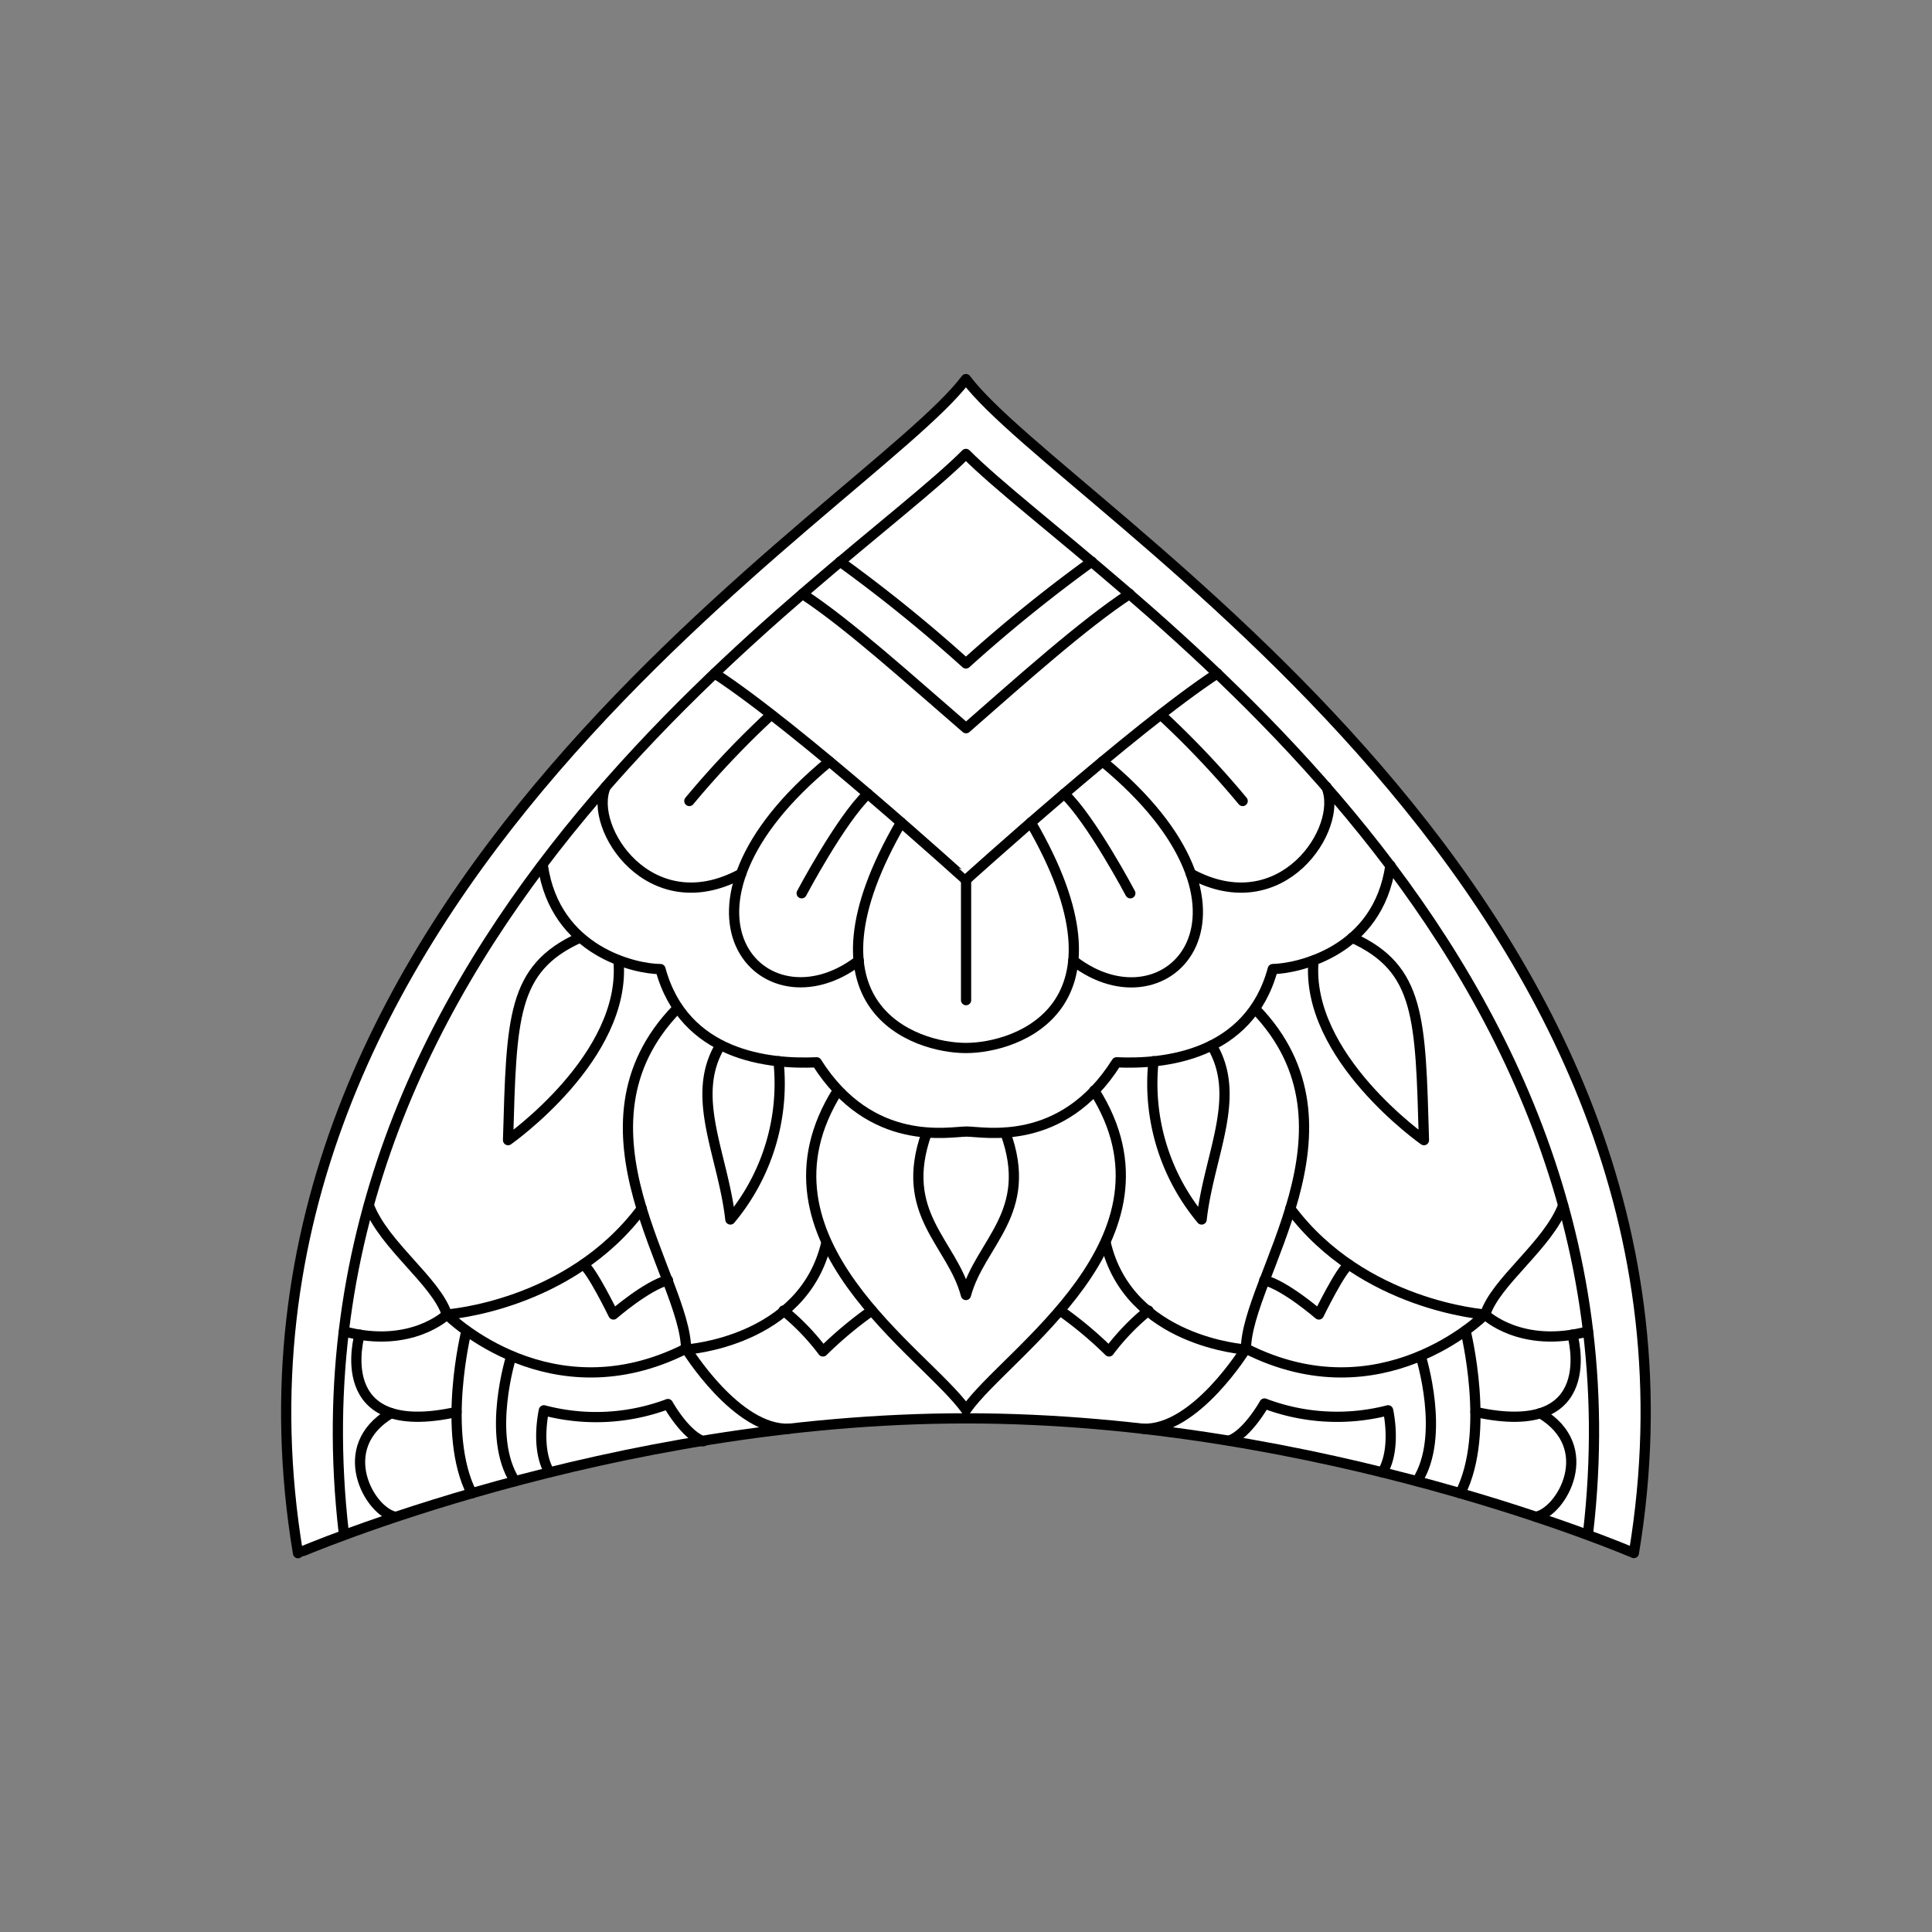 <svg xmlns="http://www.w3.org/2000/svg" viewBox="0 0 141.73 141.73"><rect x="0" y="0" width="141.73" height="141.73" fill="#808080" stroke="none"/><defs><style>.cls-1{fill:#fff;}.cls-2{fill:none;stroke:#000;stroke-linecap:round;stroke-linejoin:round;stroke-width:0.75px;}</style></defs><title>Artboard 19</title><g id="_19_fill" data-name="19 fill"><path class="cls-1" d="M70.86,104.05c26.14,0,49,9.88,49,9.88,8-48.12-41.87-76.62-49-86.12-7.12,9.5-57,38-49,86.13C21.87,113.93,44.73,104.05,70.86,104.05Z"/></g><g id="_19_stroke" data-name="19 stroke"><path class="cls-2" d="M60.84,55.86C47.59,66.76,56,75.84,63,70.47"/><path class="cls-2" d="M58.81,65.53s2.85-5.39,4.85-7.3"/><path class="cls-2" d="M44.43,57.72c-1.3,3,3.25,10,9.94,6.38"/><path class="cls-2" d="M50.57,58.76a67.08,67.08,0,0,1,6-6.33"/><path class="cls-2" d="M49.66,74c-8.46,8.72.67,19.76.67,25,0,0,8.59-.54,10.29-7.83"/><path class="cls-2" d="M47.08,88.66c-5.33,7.15-14.3,7.77-14.3,7.77-.77-2.42-4.62-5.08-5.72-8"/><path class="cls-2" d="M57.48,96.14a17,17,0,0,1,2.89,3,28.61,28.61,0,0,1,3.59-3"/><path class="cls-2" d="M49,93.91c-1.56.4-4,2.52-4,2.52s-1.62-3.32-2.21-3.66"/><path class="cls-2" d="M57.91,104.81c-3.87.18-7.58-5.88-7.58-5.88-9.88,5-17.35-2.29-17.54-2.5,0,0-2.63,2.55-7.55,1.24"/><path class="cls-2" d="M37.51,99.48s-1.86,5.88.27,9.18"/><path class="cls-2" d="M34.22,97.62s-1.87,7.5.39,11.93"/><path class="cls-2" d="M26.38,97.91s-2.26,7.74,7.11,5.67"/><path class="cls-2" d="M29,111.27c-1.9-.37-4.56-5.09-.32-7.6"/><path class="cls-2" d="M40.31,108c-1.05-1.75-.41-4.54-.41-4.54A15,15,0,0,0,49,103s1.24,2.24,2.59,2.73"/><path class="cls-2" d="M42.53,68.79c-5,2.27-5,5.89-5.26,14.85,0,0,8.74-6.12,8.1-13.18"/><path class="cls-2" d="M52.84,76.69c-2.26,3.77.2,8,.74,12.77a15.55,15.55,0,0,0,3.53-11.61"/><path class="cls-2" d="M70.86,104.05c26.14,0,49,9.88,49,9.88,8-48.12-41.87-76.62-49-86.12-7.12,9.5-57,38-49,86.13C21.87,113.93,44.73,104.05,70.86,104.05Z"/><path class="cls-2" d="M116.5,112.45c5.13-44.12-36.52-70-45.64-79.15-9.11,9.13-50.76,35-45.64,79.15"/><path class="cls-2" d="M89.3,49.4c-6.12,4-18.44,15.15-18.44,15.15S58.55,53.38,52.43,49.4"/><path class="cls-2" d="M82.87,43.57c-3.37,2.2-8,6.35-12,9.85-4.06-3.5-8.64-7.66-12-9.85"/><path class="cls-2" d="M80.09,41.2a110.69,110.69,0,0,0-9.23,7.47,110.69,110.69,0,0,0-9.23-7.47"/><path class="cls-2" d="M75.62,60.34c7.87,13.54-1,16.54-4.76,16.54s-12.62-3-4.76-16.54"/><path class="cls-2" d="M80.89,55.86c13.26,10.89,4.81,20-2.15,14.61"/><path class="cls-2" d="M82.92,65.53s-2.85-5.39-4.85-7.3"/><path class="cls-2" d="M97.3,57.72c1.3,3-3.25,10-9.94,6.38"/><path class="cls-2" d="M91.16,58.76a67.08,67.08,0,0,0-6-6.33"/><path class="cls-2" d="M102,63.49c-.9,6.31-6.79,7.56-8.63,7.6-1.73,6.39-8,7-11.46,6.84-4,6.33-9.75,5.08-11,5.08s-7,1.25-11-5.08c-3.5.16-9.72-.45-11.46-6.84-1.83,0-7.72-1.29-8.63-7.6"/><path class="cls-2" d="M80.27,80c6.9,10.9-6.49,19.22-9.4,23.43C67.95,99.26,54.56,90.95,61.46,80"/><path class="cls-2" d="M92.07,74c8.46,8.72-.67,19.76-.67,25,0,0-8.59-.54-10.29-7.83"/><path class="cls-2" d="M94.65,88.66c5.33,7.15,14.3,7.77,14.3,7.77.77-2.42,4.62-5.08,5.72-8"/><path class="cls-2" d="M84.25,96.14a17,17,0,0,0-2.89,3,28.61,28.61,0,0,0-3.59-3"/><path class="cls-2" d="M92.75,93.91c1.56.4,4,2.52,4,2.52s1.62-3.32,2.21-3.66"/><path class="cls-2" d="M83.82,104.81c3.87.18,7.58-5.88,7.58-5.88,9.88,5,17.35-2.29,17.54-2.5,0,0,2.63,2.55,7.55,1.24"/><path class="cls-2" d="M104.22,99.48s1.86,5.88-.27,9.18"/><path class="cls-2" d="M107.51,97.62s1.87,7.5-.39,11.93"/><path class="cls-2" d="M115.35,97.91s2.26,7.74-7.11,5.67"/><path class="cls-2" d="M112.68,111.27c1.9-.37,4.56-5.09.32-7.6"/><path class="cls-2" d="M101.42,108c1.05-1.75.41-4.54.41-4.54a15,15,0,0,1-9.07-.5s-1.24,2.24-2.59,2.73"/><path class="cls-2" d="M99.2,68.79c5,2.27,5,5.89,5.26,14.85,0,0-8.74-6.12-8.1-13.18"/><path class="cls-2" d="M88.89,76.69c2.26,3.77-.2,8-.74,12.77a15.55,15.55,0,0,1-3.53-11.61"/><path class="cls-2" d="M73.75,83.08C75.91,89,71.9,91.14,70.86,95c-1-3.83-5-5.94-2.88-11.89"/><line class="cls-2" x1="70.87" y1="64.55" x2="70.87" y2="73.37"/></g></svg>